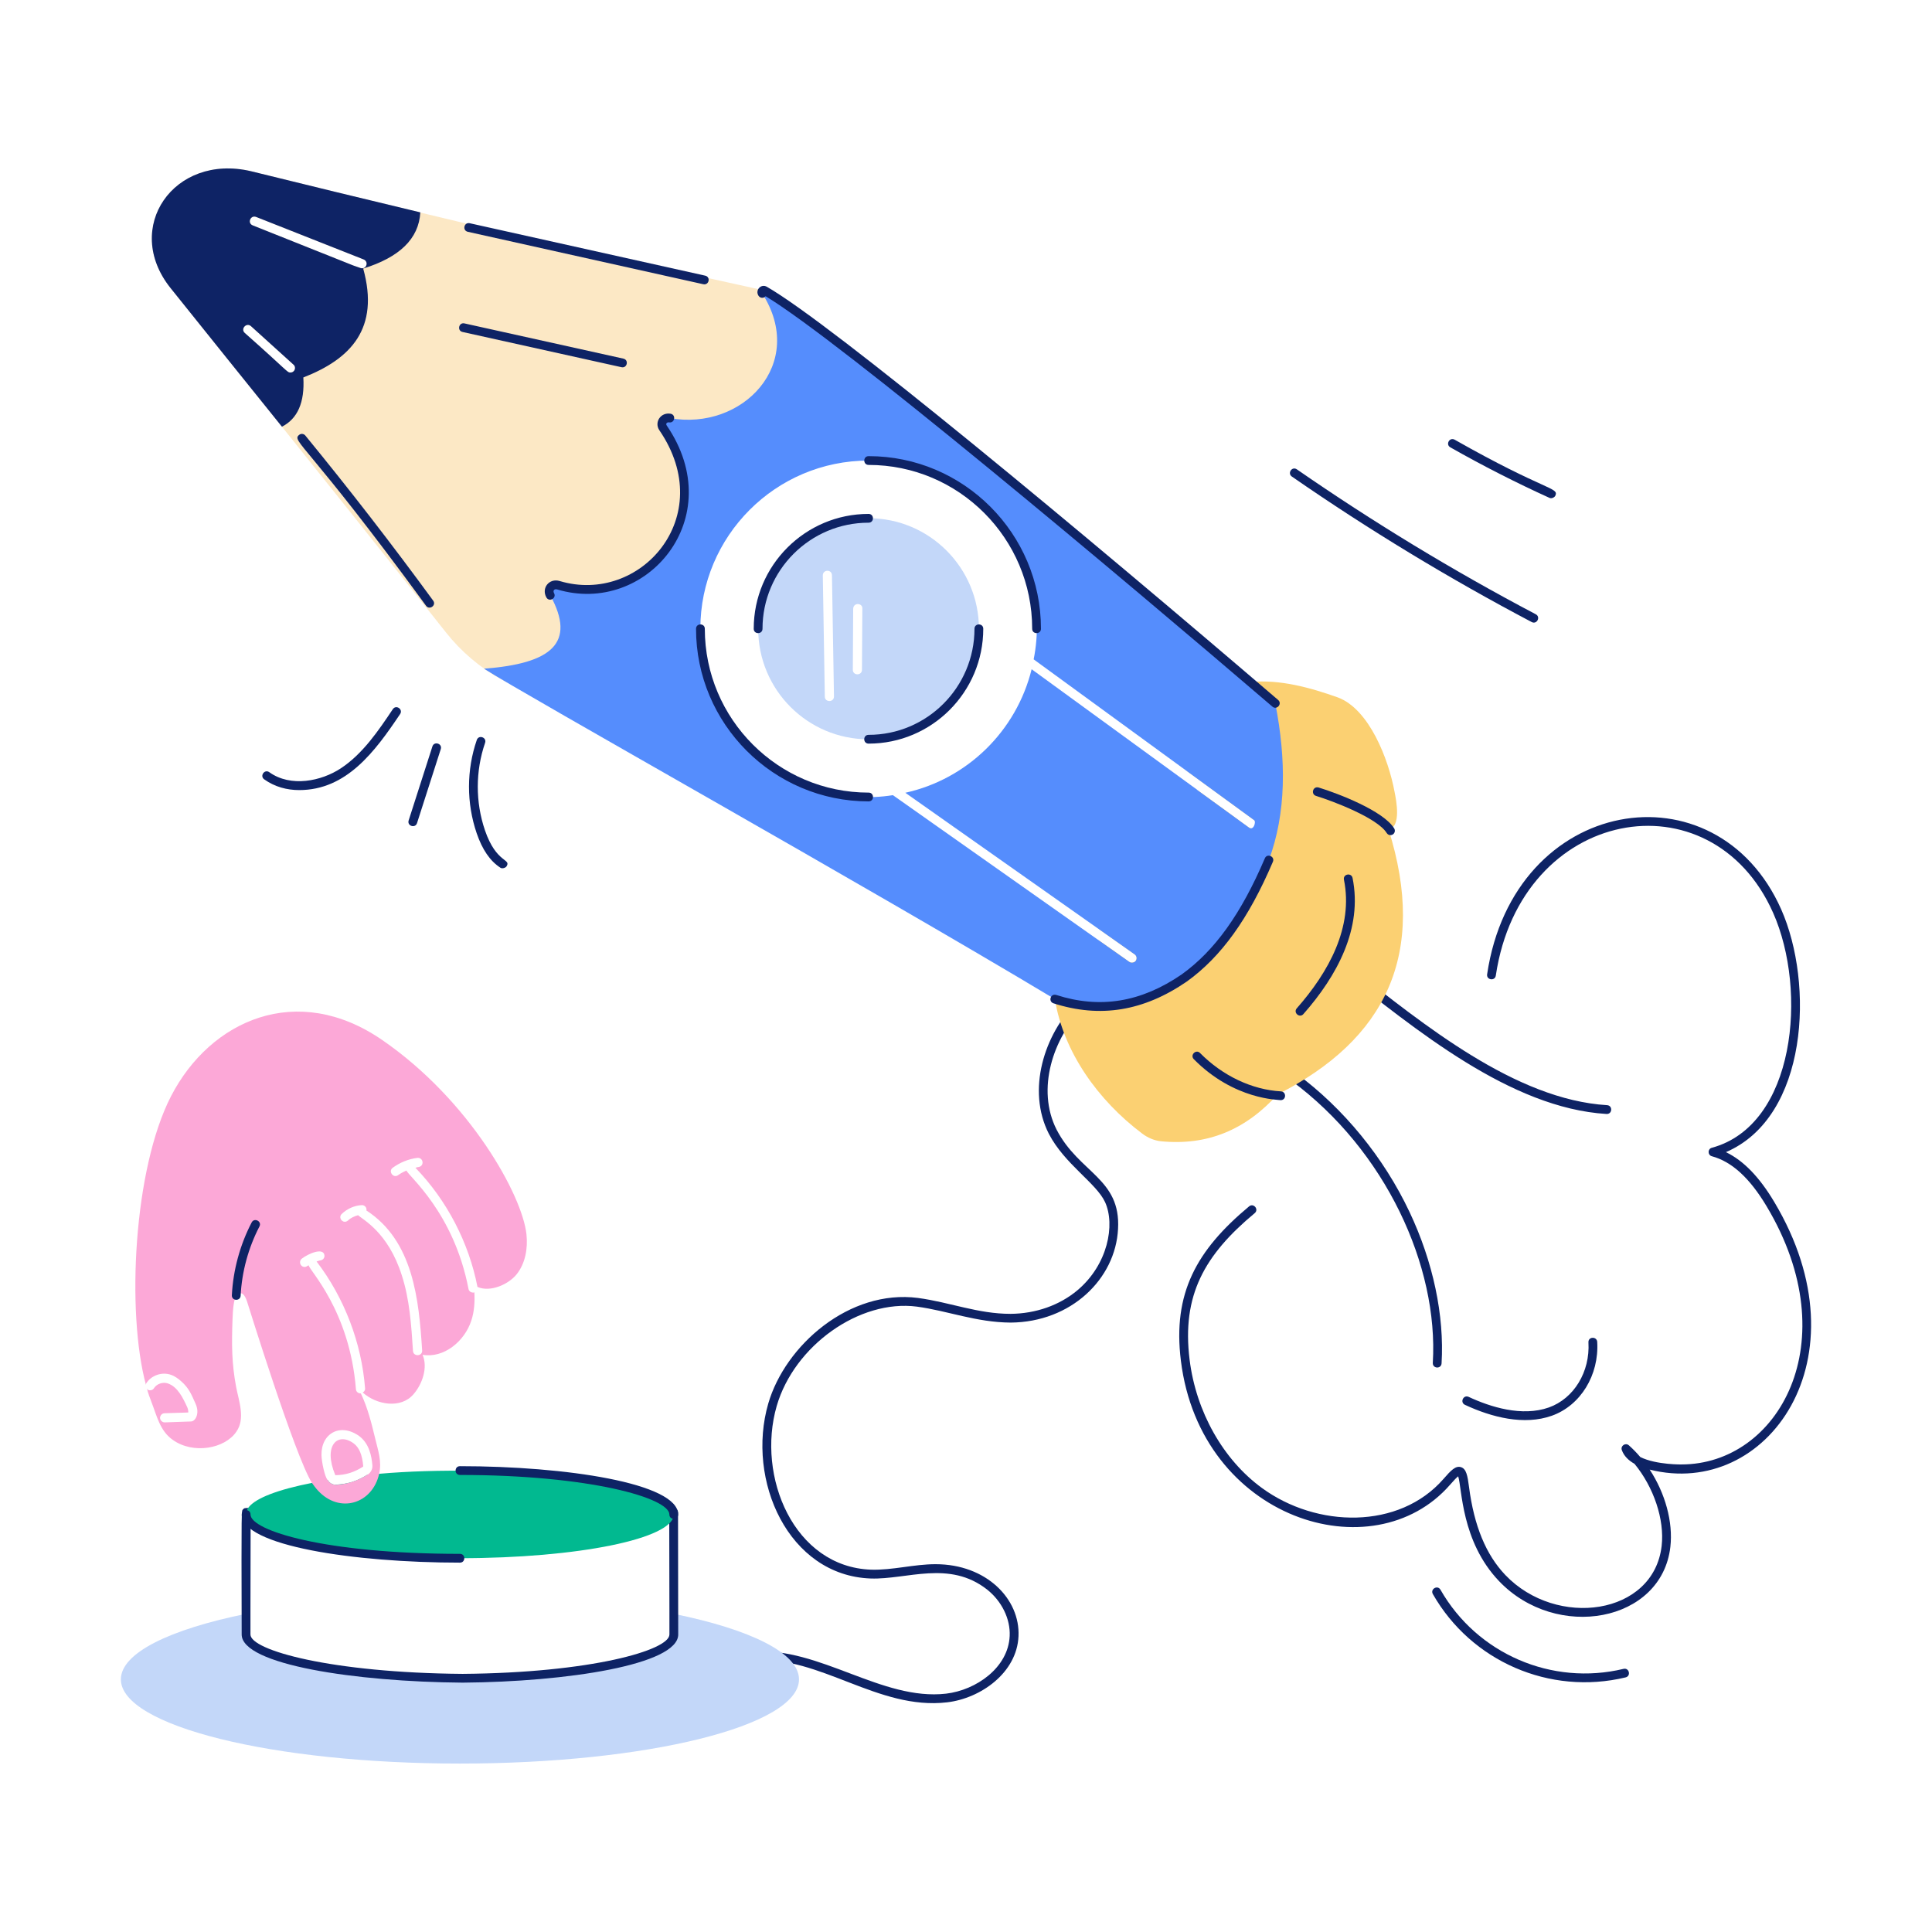 <svg xmlns="http://www.w3.org/2000/svg" enable-background="new 0 0 110 110" viewBox="0 0 110 110" width="550" height="550"><path fill="#0e2365" d="M36.166 97.815c1.524-1.524 3.879-3.575 6.714-3.782 3.809-.267 7.318 2.814 10.984 2.397 1.719-.201 3.544-1.484 3.623-3.284.046-.967-.448-1.981-1.291-2.648-2.149-1.683-4.556-.558-6.617-.624-4.7-.167-7.101-5.599-5.838-9.959.963-3.319 4.621-6.522 8.526-6.015 1.851.251 3.4.905 5.269.905 1.436-.011 2.786-.486 3.804-1.338 1.739-1.459 2.166-3.736 1.579-5.021-.502-1.089-2.307-2.163-3.204-3.896-1.266-2.485-.267-5.661 1.599-7.515.238-.233.585.124.352.355-1.706 1.694-2.677 4.632-1.506 6.931 1.279 2.469 3.659 2.771 3.497 5.65-.145 2.846-2.671 5.306-6.115 5.332-1.965-.013-3.576-.671-5.339-.909-3.263-.426-6.982 2.218-7.98 5.657-1.16 4.006.971 9.165 5.375 9.32 1.226.036 2.426-.312 3.67-.312 2.895 0 4.822 1.985 4.721 4.107-.091 2.065-2.139 3.533-4.065 3.758-3.945.46-7.215-2.661-11.006-2.396-2.668.195-4.929 2.17-6.396 3.638C36.285 98.402 35.931 98.049 36.166 97.815zM81.578 77.595c.334-5.503-2.692-12.107-8.061-16.069-.267-.197.032-.598.297-.402 2.689 1.984 4.977 4.784 6.44 7.884 1.34 2.833 1.987 5.894 1.823 8.617C82.056 77.958 81.559 77.927 81.578 77.595zM91.486 63.425c-.005 0-.01 0-.015 0-5.48-.332-10.888-4.822-15.267-8.264-.259-.203.047-.597.309-.393l.349.273c4.174 3.28 9.422 7.568 14.639 7.883C91.824 62.945 91.806 63.425 91.486 63.425z" class="color0e2365 svgShape"></path><path fill="#0e2365" d="M85.348,90.021c-2.165-2.267-2.101-5.302-2.326-5.966
						c-0.092,0.071-0.246,0.232-0.461,0.479
						c-4.367,5.017-14.204,1.994-15.326-7.057
						c-0.478-3.844,0.892-6.301,3.883-8.791c0.251-0.212,0.575,0.17,0.32,0.385
						c-2.857,2.377-4.163,4.671-3.707,8.345c0.366,2.955,1.903,5.684,4.111,7.299
						c3.128,2.289,7.821,2.382,10.342-0.509c0.417-0.479,0.689-0.77,0.996-0.673
						c0.305,0.092,0.377,0.487,0.46,1.128c0.288,2.218,0.965,3.858,2.069,5.015
						c2.916,3.052,8.438,2.296,8.898-1.655c0.174-1.514-0.457-3.354-1.546-4.678
						c-0.334-0.188-0.6-0.441-0.721-0.781c-0.087-0.245,0.21-0.44,0.401-0.271
						c0.23,0.204,0.447,0.428,0.65,0.666c0.917,0.46,2.446,0.422,2.346,0.422
						c5.494,0,9.481-6.942,4.849-14.694c-0.962-1.612-1.982-2.546-3.121-2.854
						c-0.245-0.066-0.245-0.417,0-0.482c4.76-1.29,5.459-8.935,3.492-13.371
						c-3.524-7.951-14.363-6.035-15.792,3.568
						c-0.05,0.328-0.543,0.252-0.494-0.074
						c1.516-10.189,13.047-12.035,16.743-3.697
						c1.877,4.235,1.544,11.811-3.148,13.823c0.998,0.479,1.903,1.412,2.75,2.831
						c5.344,8.942-0.422,16.929-7.089,15.244c0.879,1.34,1.34,2.979,1.176,4.406
						C94.606,92.365,88.624,93.454,85.348,90.021z" class="color0e2365 svgShape"></path><path fill="#0e2365" d="M83.408,79.985c-0.3-0.141-0.089-0.591,0.211-0.453
						c1.236,0.577,3.033,1.146,4.568,0.603c1.426-0.508,2.353-2.032,2.252-3.706
						c-0.019-0.335,0.477-0.349,0.5-0.029c0.112,1.895-0.95,3.624-2.584,4.206
						C86.774,81.168,84.934,80.697,83.408,79.985z" class="color0e2365 svgShape"></path><path fill="#fce8c5" d="M43.533,16.541C30.825,13.753,27.942,13.118,14.281,9.746
						c-4.379-1.025-7.315,3.217-4.575,6.649c5.653,7.066,6.759,8.354,15.684,19.612
						c1.74,2.199,4.314,3.647,6.919,3.762c0.49,0.021,0.98,0.021,1.459,0
						c0.74-1.146,1.699-2.105,2.73-3.012c1.563-3.001,3.866-6.096,6.096-8.295
						c2.063-2.011,3.991-4.2,5.877-6.43
						C47.316,20.574,45.701,18.781,43.533,16.541z M14.583,12.352l6.117,2.418
						c0.316,0.122,0.161,0.602-0.177,0.49l-0.417-0.146l-5.721-2.282
						C14.064,12.697,14.266,12.229,14.583,12.352z M13.937,18.959
						c-0.258-0.232,0.097-0.618,0.354-0.386l2.418,2.188
						c0.172,0.141,0.083,0.448-0.177,0.448
						C16.343,21.209,16.426,21.162,13.937,18.959z" class="colorfce8c5 svgShape"></path><path fill="#fbd072" d="M72.743,62.31c-1.834,2.032-4.012,2.928-6.649,2.668
						c-0.375-0.042-0.75-0.198-1.063-0.438c-2.512-1.886-4.491-4.658-4.971-7.659
						h-0.01c0-0.031-0.01-0.052-0.01-0.083l0.156-0.188
						c0.146-0.375,0.448-0.281,0.594-0.657c0.031-0.094,0.073-0.188,0.125-0.271
						c0.128-0.183,1.626-1.385,1.626-2.157c1.862,1.287,1.743,1.282,1.907,1.282
						c0.275,0,0.354-0.326,0.156-0.469l-2.022-1.428
						c-0.028-1.004-0.106-1.401,0.802-2.366c1.783-1.907,3.041-2.124,3.95-3.356
						c0.808-1.078,1.293-1.291,0.834-2.209c3.128,2.257,2.949,2.188,3.085,2.188
						c0.248,0,0.362-0.319,0.156-0.469l-3.824-2.793
						c-0.229-0.459-0.407-0.927-0.448-1.428c-0.153-2.074,1.886-3.52,4.064-3.647
						c1.688-0.156,3.408,0.323,4.96,0.875c1.792,0.656,2.897,3.515,3.241,5.388
						c0.094,0.459,0.396,2.001-0.344,2.126
						C81.289,54.317,78.902,59.194,72.743,62.31z" class="colorfbd072 svgShape"></path><path fill="#0e2365" d="M79.167 47.549c-.084 0-.165-.042-.213-.119-.53-.859-3.056-1.817-4.025-2.115-.311-.097-.178-.568.146-.479 1.125.346 3.684 1.326 4.305 2.332.072.117.036.271-.082.344C79.258 47.537 79.212 47.549 79.167 47.549zM72.917 62.638c-.1-.027-2.644 0-4.946-2.332-.233-.238.128-.586.355-.352 1.28 1.296 2.958 2.092 4.604 2.184C73.254 62.157 73.24 62.638 72.917 62.638z" class="color0e2365 svgShape"></path><path fill="#558dfd" d="M72.608,40.04c-4.001-3.455-24.472-20.866-29.075-23.499
						c-0.104-0.063-0.208,0.063-0.135,0.167c2.564,4.002-1.125,7.847-5.263,7.097
						c-0.334-0.063-0.573,0.281-0.386,0.563c3.533,5.158-1.209,10.379-5.961,8.952
						c-0.375-0.115-0.646,0.229-0.458,0.573c1.49,2.72,0.073,3.887-3.772,4.179
						c2.386,1.532,21.697,12.328,32.493,18.81h0.01
						c2.668,0.865,5.075,0.375,7.357-1.198c2.126-1.521,3.616-3.887,4.825-6.711
						C73.233,46.293,73.244,43.281,72.608,40.04z M71.107,47.116l-2.939-2.136v-0.01
						l-9.431-6.867c-0.865,3.512-3.658,6.253-7.191,7.034
						c1.335,0.941-4.837-3.408,13.058,9.202c0.115,0.083,0.146,0.24,0.063,0.365
						c-0.087,0.122-0.275,0.13-0.365,0.063
						c-18.451-13.01-12.087-8.523-13.464-9.494
						c-5.55,0.883-10.963-3.469-10.963-9.473c0-5.273,4.283-9.577,9.577-9.577
						c6.112,0,10.549,5.681,9.4,11.317c1.284,0.937-4.651-3.393,12.557,9.16
						C71.524,46.783,71.378,47.319,71.107,47.116z" class="color558dfd svgShape"></path><path fill="#0e2365" d="M58.768 35.8c0-5.145-4.177-9.329-9.312-9.329-.33 0-.331-.5 0-.5 5.41 0 9.812 4.409 9.812 9.829C59.268 36.13 58.768 36.13 58.768 35.8zM49.457 45.628c-5.419 0-9.828-4.409-9.828-9.828 0-.33.5-.331.5 0 0 5.144 4.185 9.328 9.328 9.328C49.787 45.128 49.787 45.628 49.457 45.628zM31.107 34.013c-.294-.534.163-1.107.755-.933 4.572 1.374 9.049-3.649 5.685-8.575-.317-.453.066-1.047.634-.949.323.058.239.55-.09.492-.114-.018-.202.074-.133.174 3.605 5.274-1.17 10.86-6.24 9.337-.161-.044-.251.07-.173.212C31.703 34.06 31.269 34.303 31.107 34.013zM72.446 40.233c-8.8-7.544-24.629-20.824-28.857-23.368-.113.134-.311.114-.401-.023-.211-.323.143-.707.474-.514 3.721 2.134 18.007 14.007 29.111 23.526C73.021 40.069 72.698 40.45 72.446 40.233zM43.605 16.568h.001H43.605zM59.98 57.124c-.307-.101-.173-.571.154-.477 2.491.802 4.829.422 7.145-1.167 1.882-1.351 3.388-3.452 4.735-6.609.125-.306.59-.109.459.195-1.384 3.246-2.943 5.414-4.907 6.823C65.127 57.562 62.648 57.983 59.98 57.124zM23.931 12.091c-3.178-.761-6.398-1.542-9.65-2.345-4.379-1.025-7.315 3.217-4.575 6.649 2.126 2.657 4.241 5.283 6.346 7.899.886-.448 1.303-1.376 1.219-2.803 2.699-1.053 4.356-2.782 3.408-6.201C22.733 14.655 23.848 13.602 23.931 12.091zM16.532 21.209c-.19 0-.106-.048-2.595-2.251-.258-.232.097-.618.354-.386l2.418 2.188C16.882 20.902 16.792 21.209 16.532 21.209zM20.524 15.259l-.417-.146-5.721-2.282c-.321-.134-.12-.602.198-.479l6.117 2.418c.135.052.208.198.156.333C20.823 15.216 20.694 15.316 20.524 15.259z" class="color0e2365 svgShape"></path><g fill="#000000" class="color000 svgShape"><path fill="#0e2365" d="M87.209,35.417c-4.693-2.472-9.288-5.259-13.657-8.285
				c-0.269-0.186,0.009-0.599,0.285-0.41c4.353,3.014,8.93,5.791,13.604,8.252
				C87.734,35.128,87.501,35.571,87.209,35.417z" class="color0e2365 svgShape"></path></g><g fill="#000000" class="color000 svgShape"><path fill="#0e2365" d="M88.223,28.348c-1.908-0.866-3.809-1.835-5.647-2.878
				c-0.285-0.162-0.047-0.596,0.246-0.436c5.183,2.939,5.952,2.71,5.732,3.189
				C88.512,28.316,88.343,28.405,88.223,28.348z" class="color0e2365 svgShape"></path></g><g fill="#000000" class="color000 svgShape"><path fill="#0e2365" d="M40.044,16.183l-13.41-2.986c-0.32-0.072-0.219-0.557,0.109-0.488
				l13.41,2.986C40.474,15.767,40.371,16.252,40.044,16.183z" class="color0e2365 svgShape"></path></g><g fill="#000000" class="color000 svgShape"><path fill="#0e2365" d="M35.386,20.907l-9.051-2.006c-0.326-0.073-0.211-0.56,0.107-0.488
				l9.051,2.006C35.818,20.492,35.707,20.978,35.386,20.907z" class="color0e2365 svgShape"></path></g><g fill="#000000" class="color000 svgShape"><path fill="#c3d7f9" d="M49.452,29.505c-3.47,0-6.284,2.824-6.284,6.294
			c0,3.481,2.814,6.294,6.284,6.294c3.47,0,6.284-2.814,6.284-6.294
			C55.736,32.329,52.923,29.505,49.452,29.505z M46.962,39.665l-0.115-6.899
			c0-0.357,0.521-0.357,0.521-0.01l0.115,6.899
			C47.483,40.003,46.962,39.993,46.962,39.665z M49.077,38.133
			c0,0.345-0.521,0.346-0.521,0l0.021-3.481c0.027-0.372,0.544-0.318,0.521,0
			L49.077,38.133z" class="colorc3d7f9 svgShape"></path></g><g fill="#000000" class="color000 svgShape"><path fill="#0e2365" d="M42.914,35.8c0-3.606,2.934-6.54,6.54-6.54c0.33,0,0.331,0.5,0,0.5
			c-3.33,0-6.04,2.71-6.04,6.04C43.414,36.13,42.914,36.13,42.914,35.8z" class="color0e2365 svgShape"></path></g><g fill="#000000" class="color000 svgShape"><path fill="#0e2365" d="M49.454,42.339c-0.33,0-0.331-0.5,0-0.5
			c3.324,0,6.029-2.709,6.029-6.039c0-0.33,0.5-0.331,0.5,0
			C55.983,39.405,53.054,42.339,49.454,42.339z" class="color0e2365 svgShape"></path></g><g fill="#000000" class="color000 svgShape"><path fill="#0e2365" d="M24.259,34.492c-6.781-9.279-7.683-9.359-7.228-9.731
			c0.105-0.088,0.264-0.071,0.352,0.035c2.5,3.049,4.949,6.212,7.28,9.401
			C24.861,34.468,24.449,34.754,24.259,34.492z" class="color0e2365 svgShape"></path></g><g fill="#000000" class="color000 svgShape"><path fill="#0e2365" d="M81.581,90.761c-0.163-0.287,0.269-0.537,0.434-0.248
			c2.088,3.656,6.346,5.486,10.423,4.505c0.322-0.077,0.439,0.409,0.117,0.486
			C88.234,96.542,83.765,94.59,81.581,90.761z" class="color0e2365 svgShape"></path></g><g fill="#000000" class="color000 svgShape"><path fill="#0e2365" d="M73.834,57.408c1.813-2.058,3.231-4.621,2.685-7.32
			c-0.066-0.326,0.423-0.419,0.49-0.1c0.58,2.867-0.873,5.564-2.8,7.75
			C73.994,57.987,73.614,57.656,73.834,57.408z" class="color0e2365 svgShape"></path></g><g fill="#000000" class="color000 svgShape"><path fill="#0e2365" d="M17.036,44.984c-0.696,0-1.39-0.18-1.994-0.612
			c-0.268-0.191,0.02-0.599,0.291-0.406c1.227,0.878,2.966,0.505,4.063-0.215
			c1.265-0.829,2.17-2.181,2.969-3.373c0.187-0.277,0.598,0.005,0.416,0.277
			C21.345,42.797,19.728,44.984,17.036,44.984z" class="color0e2365 svgShape"></path></g><g fill="#000000" class="color000 svgShape"><path fill="#0e2365" d="M23.267,46.712l1.352-4.213c0.102-0.314,0.578-0.163,0.477,0.152
			l-1.352,4.213C23.643,47.179,23.166,47.027,23.267,46.712z" class="color0e2365 svgShape"></path></g><g fill="#000000" class="color000 svgShape"><path fill="#0e2365" d="M28.49,49.404c-0.589-0.383-1.03-1.027-1.352-1.969
			c-0.583-1.71-0.58-3.594,0.008-5.303c0.107-0.315,0.58-0.149,0.473,0.162
			c-0.552,1.605-0.555,3.373-0.008,4.979c0.649,1.9,1.519,1.61,1.225,2.059
			C28.788,49.405,28.6,49.479,28.49,49.404z" class="color0e2365 svgShape"></path></g><g fill="#000000" class="color000 svgShape"><path fill="#c3d7f9" d="M45.492,95.616c0,2.647-8.639,4.794-19.31,4.794
					c-10.661,0-19.3-2.147-19.3-4.794c0-1.501,2.772-2.845,7.128-3.731v1.178
					c0,1.344,5.784,2.439,12.328,2.491c6.544-0.052,12.026-1.146,12.026-2.491
					v-1.178C42.72,92.771,45.492,94.115,45.492,95.616z" class="colorc3d7f9 svgShape"></path><path fill="#0e2365" d="M26.34,95.803c-6.101-0.048-12.58-1.025-12.58-2.741
						c-0.019-7.449-0.015-7.03,0.085-7.128c0.211-0.207-0.972,0.063,24.509-0.072
						c0.135,0,0.25,0.109,0.25,0.249c0,0.1,0.011,7.418,0.011,6.951
						C38.615,94.78,32.291,95.757,26.34,95.803z M14.27,86.363
						c-0.017,7.625-0.007,4.353-0.01,6.699c0,0.896,4.596,2.182,12.08,2.241
						c7.294-0.058,11.774-1.345,11.774-2.241
						c-0.003-1.976,0.007,0.774-0.01-6.699l-12.173,0.062L14.27,86.363z" class="color0e2365 svgShape"></path><path fill="#01b990" d="M38.364,86.226c0,1.376-5.45,2.491-12.182,2.491
						c-11.188,0-16.758-2.911-7.524-4.45c0.094,0.167,0.281,0.271,0.469,0.271
						c0.301-0.054,0.885-0.011,1.772-0.563c0.219-0.021,0.448-0.042,0.688-0.063
						C28.226,83.327,38.364,84.217,38.364,86.226z" class="color01b990 svgShape"></path><path fill="#0e2365" d="M38.111,86.229c0-0.939-4.536-2.251-11.924-2.251
						c-0.33,0-0.331-0.5,0-0.5c6.022,0,12.424,0.964,12.424,2.751
						C38.611,86.56,38.111,86.56,38.111,86.229z" class="color0e2365 svgShape"></path><g fill="#000000" class="color000 svgShape"><path fill="#0e2365" d="M26.187,88.97c-6.022,0-12.424-0.961-12.424-2.741
					c0-0.33,0.5-0.331,0.5,0c0,0.916,4.246,2.241,11.924,2.241
					C26.518,88.47,26.518,88.97,26.187,88.97z" class="color0e2365 svgShape"></path></g></g><g fill="#000000" class="color000 svgShape"><path fill="#fca8d7" d="M29.975,70.282c-0.234-2.22-3.223-7.633-8.212-11.067
				c-4.828-3.329-9.778-1.157-12.026,3.199c-2.14,4.157-2.54,12.309-1.428,16.434
				c0.01-0.031,0-0.063,0.021-0.094c0.292-0.448,0.886-0.657,1.397-0.479
				c0.229,0.073,0.427,0.229,0.584,0.365c0.458,0.399,0.601,0.787,0.823,1.282
				c0.257,0.558-0.013,1.011-0.261,1.011l-1.49,0.052c0,0,0,0-0.01,0
				c-0.135,0-0.25-0.115-0.261-0.25c0-0.146,0.115-0.271,0.261-0.271
				l1.344-0.042c0.01-0.073-0.01-0.188-0.052-0.292
				c-0.241-0.523-0.544-1.175-1.115-1.365c-0.271-0.094-0.625,0.021-0.782,0.271
				c-0.073,0.125-0.24,0.156-0.365,0.083c-0.021-0.021-0.021-0.052-0.042-0.073
				c0.073,0.271,0.167,0.542,0.271,0.802c0.302,0.782,0.479,1.626,1.209,2.136
				c1.17,0.83,2.965,0.497,3.616-0.469c0.521-0.74,0.146-1.73-0.01-2.532
				c-0.26-1.382-0.259-2.439-0.208-3.877c0.021-0.552,0.063-1.198,0.261-1.376
				c0.281-0.25,0.448,0.031,0.563,0.365c0.036,0.1,2.729,8.812,3.7,10.338
				c0.104,0.146,0.208,0.292,0.334,0.427c1.23,1.344,3.105,0.771,3.491-0.948
				v-0.01c0.156-0.698-0.052-1.282-0.219-1.97
				c-0.208-0.865-0.438-1.792-0.823-2.595c-0.173,0-0.272-0.114-0.281-0.24
				c-0.355-4.502-2.689-6.802-2.689-7.055c-0.021,0.01-0.052,0.021-0.073,0.031
				c-0.087,0.087-0.269,0.092-0.365-0.042c-0.083-0.104-0.073-0.271,0.042-0.365
				c0.365-0.286,1.226-0.658,1.292-0.198c0.021,0.146-0.083,0.271-0.219,0.292
				c-0.083,0.01-0.156,0.042-0.229,0.063c1.584,2.074,2.564,4.637,2.762,7.232
				c0.01,0.104-0.052,0.177-0.135,0.229c0.792,0.709,2.168,0.938,2.887,0.104
				c0.511-0.584,0.834-1.532,0.521-2.251c1.209,0.208,2.386-0.761,2.772-1.938
				c0.177-0.531,0.208-1.084,0.177-1.626c-0.01,0-0.01,0.01-0.031,0.021h-0.042
				c-0.125,0-0.24-0.083-0.261-0.208c-0.84-4.367-3.429-6.431-3.533-6.742
				c-0.167,0.073-0.323,0.156-0.469,0.261c-0.277,0.208-0.586-0.218-0.313-0.417
				c0.417-0.302,0.896-0.5,1.407-0.563c0.349-0.025,0.405,0.472,0.063,0.521
				c-0.063,0-0.115,0.031-0.177,0.042c1.792,1.855,3.043,4.262,3.533,6.784
				c0.729,0.323,1.772-0.146,2.23-0.719
				C29.913,71.929,30.059,71.074,29.975,70.282z M20.44,81.756
				c0.584,0.427,0.719,1.157,0.761,1.667c0.021,0.208-0.083,0.417-0.261,0.531
				c-0.01,0.01-0.031,0.021-0.042,0.021c-0.552,0.344-1.115,0.521-1.74,0.563
				h-0.031c-0.188,0-0.375-0.104-0.469-0.271c-0.169-0.17-0.345-1.036-0.354-1.417
				C18.279,81.615,19.367,80.997,20.44,81.756z M24.035,76.889
				c0.026,0.335-0.495,0.371-0.521,0.031c-0.094-1.438-0.188-2.928-0.636-4.304
				c-0.781-2.478-2.253-3.192-2.491-3.428c-0.208,0.063-0.417,0.146-0.573,0.302
				c-0.052,0.042-0.115,0.073-0.177,0.073c-0.218,0-0.362-0.282-0.177-0.448
				c0.302-0.292,0.719-0.479,1.136-0.5c0.135-0.01,0.271,0.104,0.271,0.25
				c0.01,0.021-0.01,0.031-0.01,0.052
				C23.527,70.647,23.85,73.98,24.035,76.889z" class="colorfca8d7 svgShape"></path><path fill="#0e2365" d="M13.201,73.743c0.074-1.435,0.464-2.866,1.127-4.142
				c0.151-0.292,0.597-0.064,0.443,0.23c-0.63,1.213-1.001,2.573-1.07,3.937
				C13.684,74.101,13.184,74.075,13.201,73.743z" class="color0e2365 svgShape"></path><path fill="#fca8d7" d="M20.662,83.511c0.012-0.007,0.019-0.023,0.018-0.038
					c-0.057-0.652-0.231-1.062-0.545-1.294c-0.906-0.661-1.755,0.111-1.044,1.812
					C19.676,83.985,20.177,83.821,20.662,83.511z" class="colorfca8d7 svgShape"></path></g></svg>